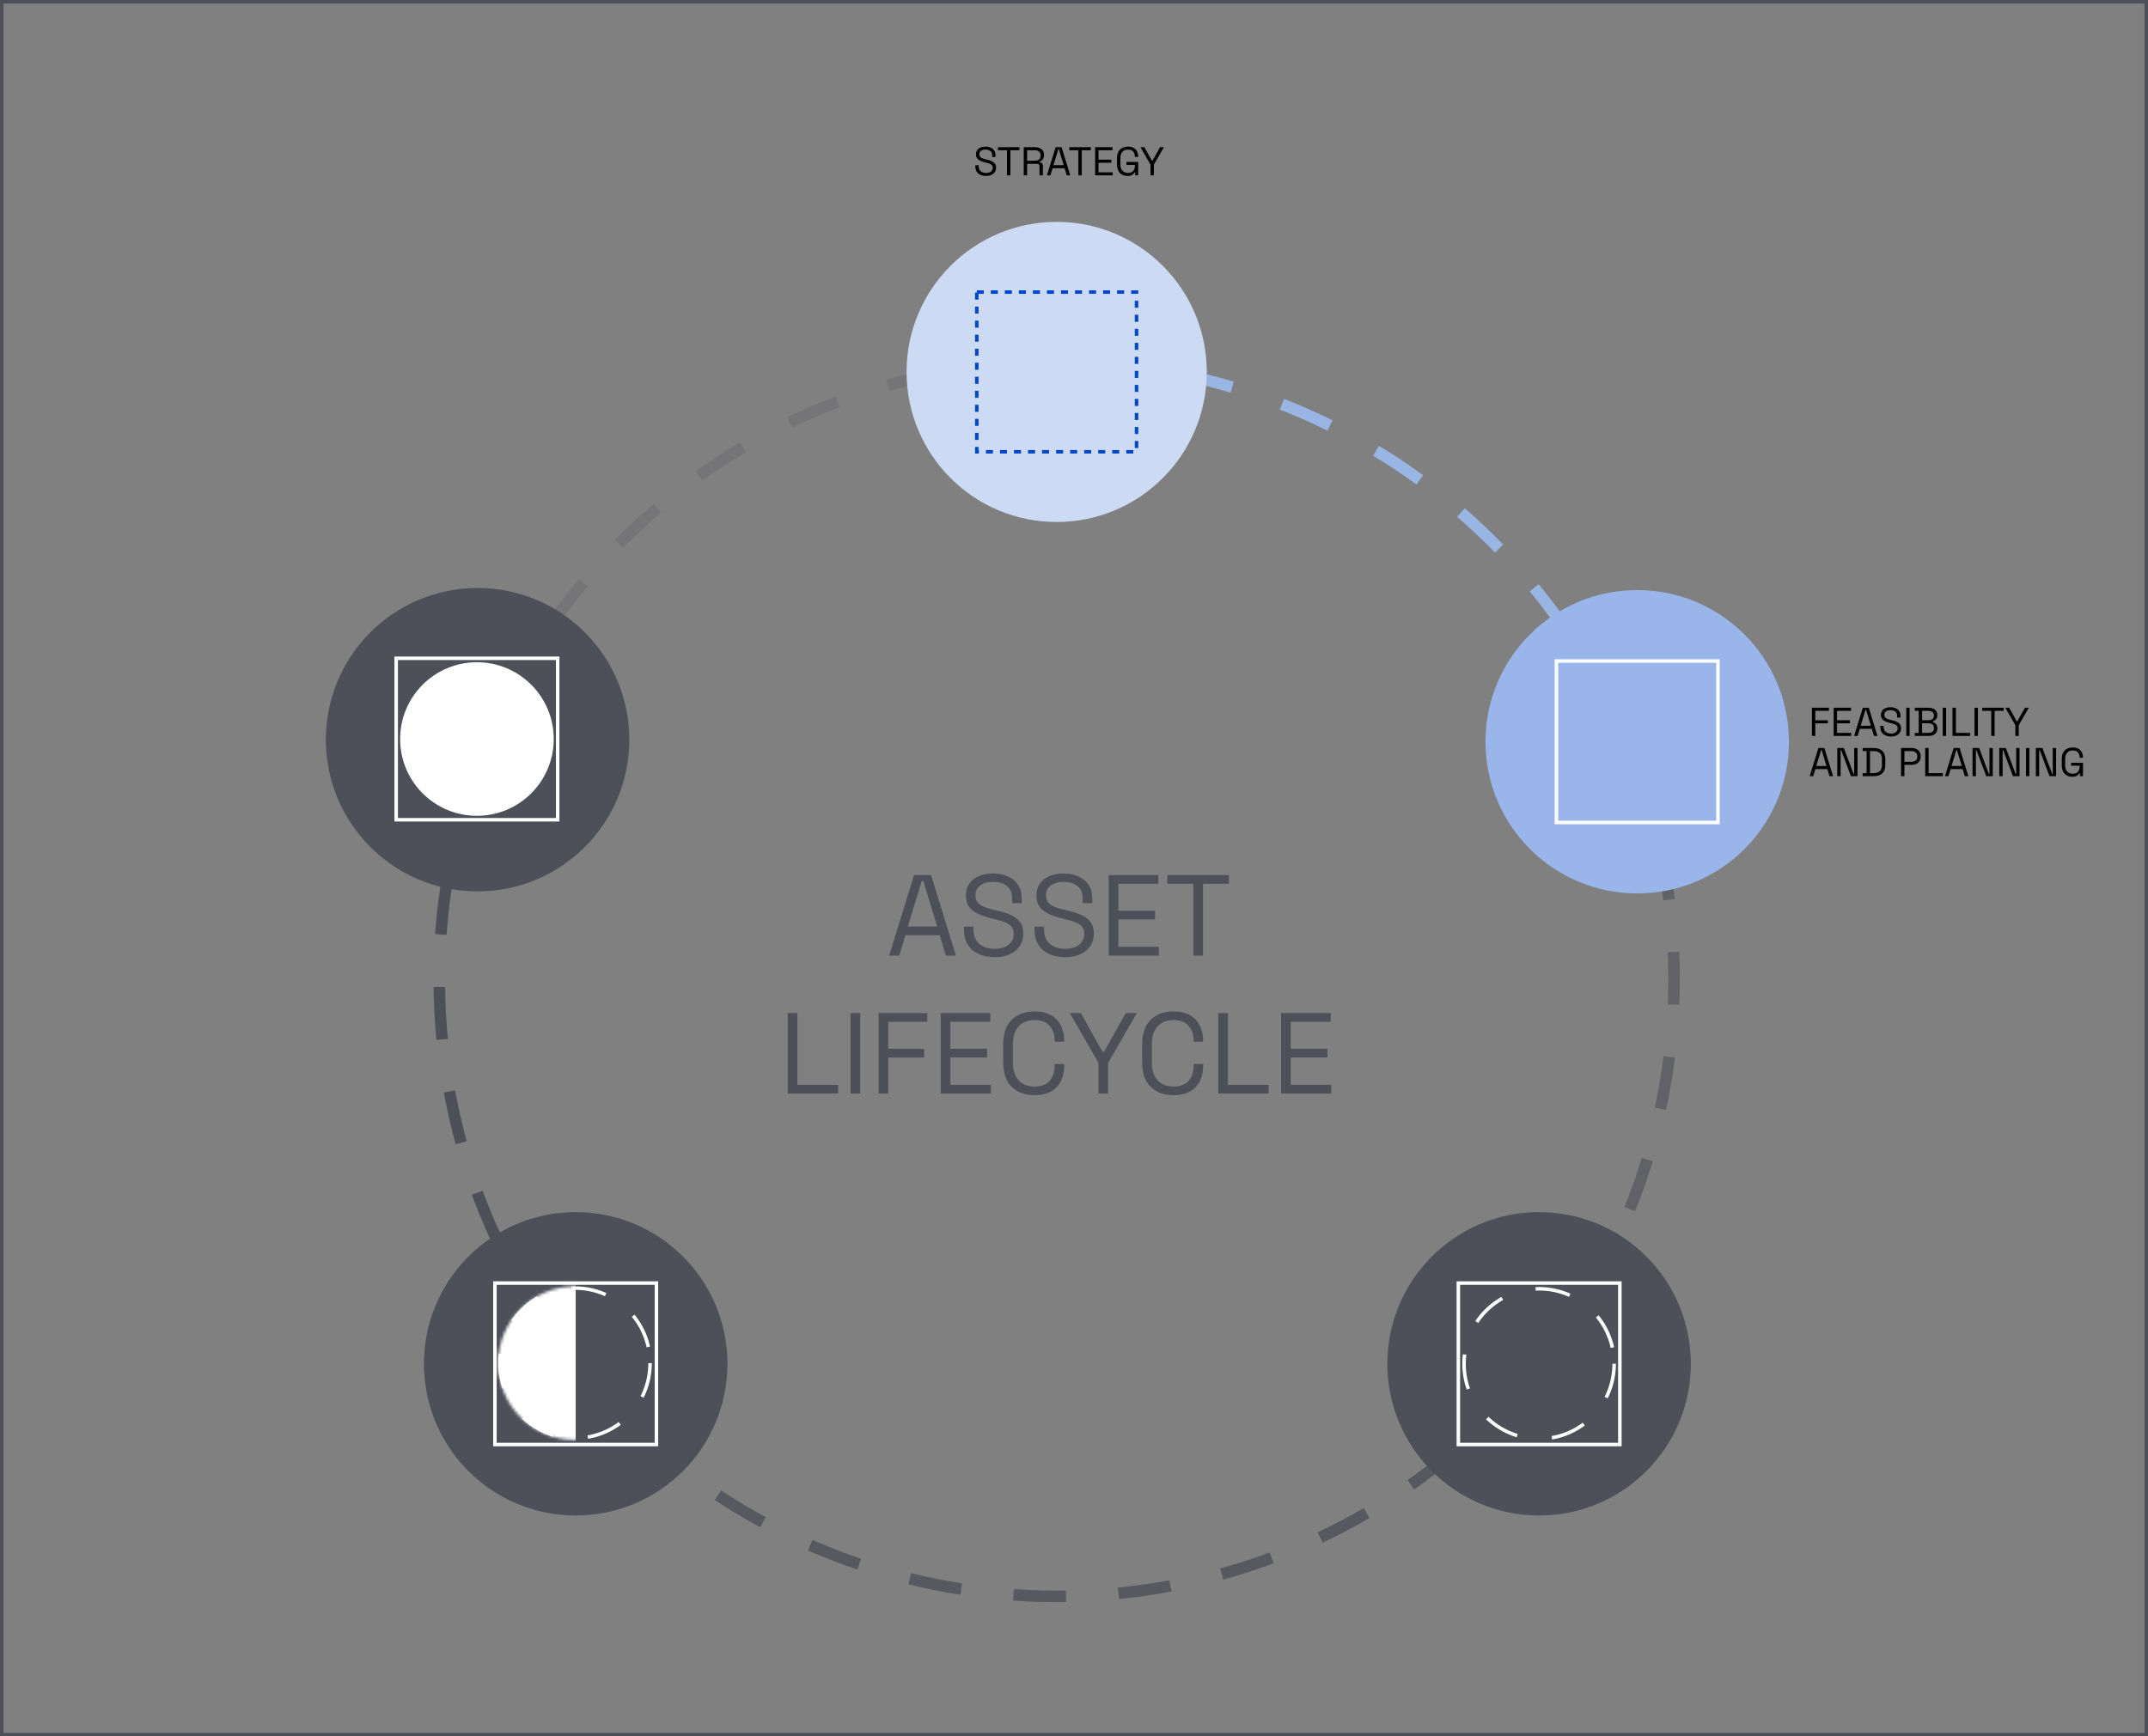 <svg width="747" height="604" viewBox="0 0 747 604" fill="none" xmlns="http://www.w3.org/2000/svg">
<rect x="0" y="0" width="747" height="604" fill="#808080" stroke="none"/>
<rect x="0.609" y="0.609" width="745.782" height="602.782" stroke="#4D4F59" stroke-width="1.218"/>
<path d="M191.763 217.139C223.22 172.445 271.298 140.294 327.011 129.67" stroke="#4D4F59" stroke-opacity="0.2" stroke-width="4" stroke-dasharray="18.28 18.28"/>
<path d="M173.013 431.754C160.016 404.08 152.752 373.18 152.752 340.584C152.752 325.74 154.259 311.248 157.127 297.252" stroke="#4D4F59" stroke-width="4" stroke-dasharray="18.28 18.28"/>
<path d="M505.153 505.36C467.879 536.538 419.868 555.304 367.473 555.304C315.078 555.304 267.066 536.538 229.793 505.36" stroke="#4D4F59" stroke-opacity="0.8" stroke-width="4" stroke-dasharray="18.28 18.28"/>
<path d="M577.333 294.941C580.517 309.651 582.194 324.922 582.194 340.584C582.194 373.181 574.93 404.081 561.934 431.754" stroke="#4D4F59" stroke-opacity="0.6" stroke-width="4" stroke-dasharray="18.28 18.28"/>
<path d="M544.514 219.052C513.091 173.364 464.44 140.445 407.935 129.67" stroke="#99B5E4" stroke-width="4" stroke-dasharray="18.28 18.28"/>
<path d="M309.23 332.402L317.87 304.402H323.79L332.43 332.402H328.95L326.79 325.322H314.87L312.71 332.402H309.23ZM315.71 322.282H325.91L321.11 306.442H320.55L315.71 322.282ZM345.828 332.962C343.801 332.962 341.988 332.602 340.388 331.882C338.788 331.162 337.521 330.082 336.588 328.642C335.681 327.176 335.228 325.349 335.228 323.162V322.322H338.548V323.162C338.548 325.482 339.228 327.216 340.588 328.362C341.948 329.482 343.694 330.042 345.828 330.042C348.014 330.042 349.681 329.549 350.828 328.562C351.974 327.576 352.548 326.336 352.548 324.842C352.548 323.802 352.281 322.976 351.748 322.362C351.241 321.749 350.521 321.256 349.588 320.882C348.654 320.482 347.561 320.136 346.308 319.842L344.228 319.322C342.601 318.896 341.161 318.376 339.908 317.762C338.654 317.149 337.668 316.349 336.948 315.362C336.254 314.349 335.908 313.056 335.908 311.482C335.908 309.909 336.294 308.549 337.068 307.402C337.868 306.256 338.974 305.376 340.388 304.762C341.828 304.149 343.481 303.842 345.348 303.842C347.241 303.842 348.934 304.176 350.428 304.842C351.948 305.482 353.134 306.442 353.988 307.722C354.868 308.976 355.308 310.562 355.308 312.482V314.162H351.988V312.482C351.988 311.122 351.694 310.029 351.108 309.202C350.548 308.376 349.761 307.762 348.748 307.362C347.761 306.962 346.628 306.762 345.348 306.762C343.508 306.762 342.028 307.176 340.908 308.002C339.788 308.802 339.228 309.949 339.228 311.442C339.228 312.429 339.468 313.229 339.948 313.842C340.428 314.456 341.108 314.962 341.988 315.362C342.868 315.736 343.921 316.069 345.148 316.362L347.228 316.882C348.854 317.229 350.308 317.709 351.588 318.322C352.894 318.909 353.934 319.722 354.708 320.762C355.481 321.776 355.868 323.109 355.868 324.762C355.868 326.416 355.454 327.856 354.628 329.082C353.801 330.309 352.628 331.269 351.108 331.962C349.614 332.629 347.854 332.962 345.828 332.962ZM370.359 332.962C368.332 332.962 366.519 332.602 364.919 331.882C363.319 331.162 362.052 330.082 361.119 328.642C360.212 327.176 359.759 325.349 359.759 323.162V322.322H363.079V323.162C363.079 325.482 363.759 327.216 365.119 328.362C366.479 329.482 368.226 330.042 370.359 330.042C372.546 330.042 374.212 329.549 375.359 328.562C376.506 327.576 377.079 326.336 377.079 324.842C377.079 323.802 376.812 322.976 376.279 322.362C375.772 321.749 375.052 321.256 374.119 320.882C373.186 320.482 372.092 320.136 370.839 319.842L368.759 319.322C367.132 318.896 365.692 318.376 364.439 317.762C363.186 317.149 362.199 316.349 361.479 315.362C360.786 314.349 360.439 313.056 360.439 311.482C360.439 309.909 360.826 308.549 361.599 307.402C362.399 306.256 363.506 305.376 364.919 304.762C366.359 304.149 368.012 303.842 369.879 303.842C371.772 303.842 373.466 304.176 374.959 304.842C376.479 305.482 377.666 306.442 378.519 307.722C379.399 308.976 379.839 310.562 379.839 312.482V314.162H376.519V312.482C376.519 311.122 376.226 310.029 375.639 309.202C375.079 308.376 374.292 307.762 373.279 307.362C372.292 306.962 371.159 306.762 369.879 306.762C368.039 306.762 366.559 307.176 365.439 308.002C364.319 308.802 363.759 309.949 363.759 311.442C363.759 312.429 363.999 313.229 364.479 313.842C364.959 314.456 365.639 314.962 366.519 315.362C367.399 315.736 368.452 316.069 369.679 316.362L371.759 316.882C373.386 317.229 374.839 317.709 376.119 318.322C377.426 318.909 378.466 319.722 379.239 320.762C380.012 321.776 380.399 323.109 380.399 324.762C380.399 326.416 379.986 327.856 379.159 329.082C378.332 330.309 377.159 331.269 375.639 331.962C374.146 332.629 372.386 332.962 370.359 332.962ZM385.57 332.402V304.402H402.81V307.442H388.93V316.802H401.69V319.842H388.93V329.362H403.01V332.402H385.57ZM414.989 332.402V307.442H405.989V304.402H427.349V307.442H418.349V332.402H414.989ZM273.949 380.402V352.402H277.309V377.362H291.469V380.402H273.949ZM295.785 380.402V352.402H299.145V380.402H295.785ZM305.551 380.402V352.402H322.471V355.442H308.911V364.842H321.391V367.882H308.911V380.402H305.551ZM327.152 380.402V352.402H344.392V355.442H330.512V364.802H343.272V367.842H330.512V377.362H344.592V380.402H327.152ZM359.811 380.962C356.478 380.962 353.825 380.002 351.851 378.082C349.878 376.136 348.891 373.309 348.891 369.602V363.202C348.891 359.496 349.878 356.682 351.851 354.762C353.825 352.816 356.478 351.842 359.811 351.842C363.118 351.842 365.651 352.762 367.411 354.602C369.198 356.442 370.091 358.962 370.091 362.162V362.362H366.771V362.042C366.771 359.936 366.198 358.216 365.051 356.882C363.931 355.522 362.185 354.842 359.811 354.842C357.438 354.842 355.585 355.576 354.251 357.042C352.918 358.482 352.251 360.509 352.251 363.122V369.682C352.251 372.296 352.918 374.336 354.251 375.802C355.585 377.242 357.438 377.962 359.811 377.962C362.185 377.962 363.931 377.296 365.051 375.962C366.198 374.602 366.771 372.869 366.771 370.762V370.122H370.091V370.642C370.091 373.842 369.198 376.362 367.411 378.202C365.651 380.042 363.118 380.962 359.811 380.962ZM382.011 380.402V369.722L372.051 352.402H375.891L383.411 365.842H383.971L391.491 352.402H395.331L385.371 369.722V380.402H382.011ZM408.132 380.962C404.798 380.962 402.145 380.002 400.172 378.082C398.198 376.136 397.212 373.309 397.212 369.602V363.202C397.212 359.496 398.198 356.682 400.172 354.762C402.145 352.816 404.798 351.842 408.132 351.842C411.438 351.842 413.972 352.762 415.732 354.602C417.518 356.442 418.412 358.962 418.412 362.162V362.362H415.092V362.042C415.092 359.936 414.518 358.216 413.372 356.882C412.252 355.522 410.505 354.842 408.132 354.842C405.758 354.842 403.905 355.576 402.572 357.042C401.238 358.482 400.572 360.509 400.572 363.122V369.682C400.572 372.296 401.238 374.336 402.572 375.802C403.905 377.242 405.758 377.962 408.132 377.962C410.505 377.962 412.252 377.296 413.372 375.962C414.518 374.602 415.092 372.869 415.092 370.762V370.122H418.412V370.642C418.412 373.842 417.518 376.362 415.732 378.202C413.972 380.042 411.438 380.962 408.132 380.962ZM423.676 380.402V352.402H427.036V377.362H441.196V380.402H423.676ZM445.512 380.402V352.402H462.752V355.442H448.872V364.802H461.632V367.842H448.872V377.362H462.952V380.402H445.512Z" fill="#4D4F59"/>
<circle cx="367.474" cy="129.379" r="52.2" fill="#CCDAF4"/>
<rect x="339.696" y="101.602" width="55.554" height="55.554" stroke="#0047C7" stroke-width="1.218" stroke-dasharray="2.44 2.44"/>
<circle cx="569.361" cy="258.022" r="52.766" fill="#99B5E9"/>
<rect x="541.276" y="229.937" width="56.169" height="56.169" stroke="white" stroke-width="1.218"/>
<circle cx="166.088" cy="257.301" r="52.766" fill="#4D4F59"/>
<rect x="137.776" y="228.988" width="56.169" height="56.169" stroke="white" stroke-width="1.218"/>
<circle cx="165.86" cy="257.073" r="26.713" fill="white"/>
<circle cx="535.247" cy="474.404" r="52.766" fill="#4D4F59"/>
<rect x="507.163" y="446.319" width="56.169" height="56.169" stroke="white" stroke-width="1.218"/>
<circle cx="535.247" cy="474.404" r="26.103" stroke="white" stroke-width="1.218" stroke-dasharray="12.18 12.18"/>
<circle cx="200.202" cy="474.404" r="52.766" fill="#4D4F59"/>
<rect x="172.117" y="446.319" width="56.169" height="56.169" stroke="white" stroke-width="1.218"/>
<circle cx="199.974" cy="474.176" r="26.103" stroke="white" stroke-width="1.218" stroke-dasharray="12.18 12.18"/>
<mask id="mask0_3_84" style="mask-type:alpha" maskUnits="userSpaceOnUse" x="173" y="447" width="54" height="54">
<circle cx="199.974" cy="474.176" r="26.713" fill="#4D4F59"/>
</mask>
<g mask="url(#mask0_3_84)">
<rect x="171.508" y="445.711" width="28.694" height="58.265" fill="white"/>
</g>
<path d="M630.12 256V246.2H636.042V247.264H631.296V250.554H635.664V251.618H631.296V256H630.12ZM637.681 256V246.2H643.715V247.264H638.857V250.54H643.323V251.604H638.857V254.936H643.785V256H637.681ZM644.799 256L647.823 246.2H649.895L652.919 256H651.701L650.945 253.522H646.773L646.017 256H644.799ZM647.067 252.458H650.637L648.957 246.914H648.761L647.067 252.458ZM657.609 256.196C656.899 256.196 656.265 256.07 655.705 255.818C655.145 255.566 654.701 255.188 654.375 254.684C654.057 254.171 653.899 253.531 653.899 252.766V252.472H655.061V252.766C655.061 253.578 655.299 254.185 655.775 254.586C656.251 254.978 656.862 255.174 657.609 255.174C658.374 255.174 658.957 255.001 659.359 254.656C659.76 254.311 659.961 253.877 659.961 253.354C659.961 252.99 659.867 252.701 659.681 252.486C659.503 252.271 659.251 252.099 658.925 251.968C658.598 251.828 658.215 251.707 657.777 251.604L657.049 251.422C656.479 251.273 655.975 251.091 655.537 250.876C655.098 250.661 654.753 250.381 654.501 250.036C654.258 249.681 654.137 249.229 654.137 248.678C654.137 248.127 654.272 247.651 654.543 247.25C654.823 246.849 655.21 246.541 655.705 246.326C656.209 246.111 656.787 246.004 657.441 246.004C658.103 246.004 658.696 246.121 659.219 246.354C659.751 246.578 660.166 246.914 660.465 247.362C660.773 247.801 660.927 248.356 660.927 249.028V249.616H659.765V249.028C659.765 248.552 659.662 248.169 659.457 247.88C659.261 247.591 658.985 247.376 658.631 247.236C658.285 247.096 657.889 247.026 657.441 247.026C656.797 247.026 656.279 247.171 655.887 247.46C655.495 247.74 655.299 248.141 655.299 248.664C655.299 249.009 655.383 249.289 655.551 249.504C655.719 249.719 655.957 249.896 656.265 250.036C656.573 250.167 656.941 250.283 657.371 250.386L658.099 250.568C658.668 250.689 659.177 250.857 659.625 251.072C660.082 251.277 660.446 251.562 660.717 251.926C660.987 252.281 661.123 252.747 661.123 253.326C661.123 253.905 660.978 254.409 660.689 254.838C660.399 255.267 659.989 255.603 659.457 255.846C658.934 256.079 658.318 256.196 657.609 256.196ZM662.933 256V246.2H664.109V256H662.933ZM665.888 256V254.95H667.26V247.25H665.888V246.2H670.802C671.372 246.2 671.876 246.303 672.314 246.508C672.762 246.713 673.108 247.003 673.35 247.376C673.602 247.74 673.728 248.169 673.728 248.664V248.776C673.728 249.233 673.64 249.611 673.462 249.91C673.285 250.199 673.075 250.428 672.832 250.596C672.59 250.755 672.352 250.871 672.118 250.946V251.142C672.352 251.198 672.594 251.31 672.846 251.478C673.098 251.637 673.308 251.865 673.476 252.164C673.654 252.463 673.742 252.841 673.742 253.298V253.438C673.742 253.97 673.612 254.432 673.35 254.824C673.098 255.207 672.748 255.501 672.3 255.706C671.862 255.902 671.358 256 670.788 256H665.888ZM668.436 254.936H670.662C671.278 254.936 671.75 254.791 672.076 254.502C672.403 254.213 672.566 253.821 672.566 253.326V253.2C672.566 252.705 672.403 252.313 672.076 252.024C671.75 251.735 671.278 251.59 670.662 251.59H668.436V254.936ZM668.436 250.526H670.704C671.264 250.526 671.712 250.386 672.048 250.106C672.384 249.817 672.552 249.439 672.552 248.972V248.832C672.552 248.356 672.384 247.978 672.048 247.698C671.722 247.409 671.274 247.264 670.704 247.264H668.436V250.526ZM675.606 256V246.2H676.782V256H675.606ZM679.024 256V246.2H680.2V254.936H685.156V256H679.024ZM686.667 256V246.2H687.843V256H686.667ZM692.493 256V247.264H689.343V246.2H696.819V247.264H693.669V256H692.493ZM700.877 256V252.262L697.391 246.2H698.735L701.367 250.904H701.563L704.195 246.2H705.539L702.053 252.262V256H700.877ZM629.35 270L632.374 260.2H634.446L637.47 270H636.252L635.496 267.522H631.324L630.568 270H629.35ZM631.618 266.458H635.188L633.508 260.914H633.312L631.618 266.458ZM638.938 270V260.2H641.22L644.636 269.258H644.818V260.2H645.98V270H643.698L640.296 260.928H640.1V270H638.938ZM647.773 270V268.95H649.145V261.25H647.773V260.2H651.595C652.883 260.2 653.877 260.527 654.577 261.18C655.287 261.833 655.641 262.837 655.641 264.19V266.01C655.641 267.373 655.287 268.381 654.577 269.034C653.877 269.678 652.883 270 651.595 270H647.773ZM650.321 268.936H651.595C652.547 268.936 653.266 268.703 653.751 268.236C654.237 267.769 654.479 267.046 654.479 266.066V264.148C654.479 263.149 654.237 262.421 653.751 261.964C653.266 261.507 652.547 261.278 651.595 261.278H650.321V268.936ZM661.114 270V260.2H664.866C665.454 260.2 665.977 260.317 666.434 260.55C666.901 260.774 667.269 261.096 667.54 261.516C667.811 261.936 667.946 262.445 667.946 263.042V263.224C667.946 263.812 667.806 264.321 667.526 264.75C667.255 265.17 666.887 265.492 666.42 265.716C665.953 265.94 665.435 266.052 664.866 266.052H662.29V270H661.114ZM662.29 264.988H664.74C665.365 264.988 665.86 264.834 666.224 264.526C666.588 264.209 666.77 263.765 666.77 263.196V263.056C666.77 262.487 666.588 262.048 666.224 261.74C665.869 261.423 665.375 261.264 664.74 261.264H662.29V264.988ZM669.522 270V260.2H670.698V268.936H675.654V270H669.522ZM676.395 270L679.419 260.2H681.491L684.515 270H683.297L682.541 267.522H678.369L677.613 270H676.395ZM678.663 266.458H682.233L680.553 260.914H680.357L678.663 266.458ZM685.983 270V260.2H688.265L691.681 269.258H691.863V260.2H693.025V270H690.743L687.341 260.928H687.145V270H685.983ZM695.28 270V260.2H697.562L700.978 269.258H701.16V260.2H702.322V270H700.04L696.638 260.928H696.442V270H695.28ZM704.577 270V260.2H705.753V270H704.577ZM707.995 270V260.2H710.277L713.693 269.258H713.875V260.2H715.037V270H712.755L709.353 260.928H709.157V270H707.995ZM720.708 270.196C719.98 270.196 719.336 270.047 718.776 269.748C718.225 269.44 717.791 268.992 717.474 268.404C717.166 267.816 717.012 267.088 717.012 266.22V263.98C717.012 262.683 717.357 261.698 718.048 261.026C718.739 260.345 719.667 260.004 720.834 260.004C721.991 260.004 722.873 260.321 723.48 260.956C724.087 261.591 724.39 262.44 724.39 263.504V263.574H723.228V263.476C723.228 263.009 723.144 262.594 722.976 262.23C722.808 261.866 722.547 261.581 722.192 261.376C721.837 261.161 721.385 261.054 720.834 261.054C720.003 261.054 719.355 261.311 718.888 261.824C718.421 262.328 718.188 263.037 718.188 263.952V266.248C718.188 267.163 718.421 267.877 718.888 268.39C719.355 268.894 720.008 269.146 720.848 269.146C721.669 269.146 722.271 268.913 722.654 268.446C723.046 267.979 723.242 267.359 723.242 266.584V266.346H720.274V265.338H724.39V270H723.326V268.936H723.13C723.027 269.141 722.883 269.342 722.696 269.538C722.509 269.734 722.257 269.893 721.94 270.014C721.623 270.135 721.212 270.196 720.708 270.196Z" fill="black"/>
<path d="M342.891 61.196C342.181 61.196 341.547 61.07 340.987 60.818C340.427 60.566 339.983 60.188 339.657 59.684C339.339 59.171 339.181 58.531 339.181 57.766V57.472H340.343V57.766C340.343 58.578 340.581 59.185 341.057 59.586C341.533 59.978 342.144 60.174 342.891 60.174C343.656 60.174 344.239 60.001 344.641 59.656C345.042 59.311 345.243 58.877 345.243 58.354C345.243 57.99 345.149 57.701 344.963 57.486C344.785 57.271 344.533 57.099 344.207 56.968C343.88 56.828 343.497 56.707 343.059 56.604L342.331 56.422C341.761 56.273 341.257 56.091 340.819 55.876C340.38 55.661 340.035 55.381 339.783 55.036C339.54 54.681 339.419 54.229 339.419 53.678C339.419 53.127 339.554 52.651 339.825 52.25C340.105 51.849 340.492 51.541 340.987 51.326C341.491 51.111 342.069 51.004 342.723 51.004C343.385 51.004 343.978 51.121 344.501 51.354C345.033 51.578 345.448 51.914 345.747 52.362C346.055 52.801 346.209 53.356 346.209 54.028V54.616H345.047V54.028C345.047 53.552 344.944 53.169 344.739 52.88C344.543 52.591 344.267 52.376 343.913 52.236C343.567 52.096 343.171 52.026 342.723 52.026C342.079 52.026 341.561 52.171 341.169 52.46C340.777 52.74 340.581 53.141 340.581 53.664C340.581 54.009 340.665 54.289 340.833 54.504C341.001 54.719 341.239 54.896 341.547 55.036C341.855 55.167 342.223 55.283 342.653 55.386L343.381 55.568C343.95 55.689 344.459 55.857 344.907 56.072C345.364 56.277 345.728 56.562 345.999 56.926C346.269 57.281 346.405 57.747 346.405 58.326C346.405 58.905 346.26 59.409 345.971 59.838C345.681 60.267 345.271 60.603 344.739 60.846C344.216 61.079 343.6 61.196 342.891 61.196ZM350.199 61V52.264H347.049V51.2H354.525V52.264H351.375V61H350.199ZM356.021 61V51.2H359.983C360.59 51.2 361.122 51.307 361.579 51.522C362.046 51.727 362.41 52.026 362.671 52.418C362.933 52.801 363.063 53.263 363.063 53.804V53.958C363.063 54.602 362.909 55.111 362.601 55.484C362.293 55.857 361.929 56.109 361.509 56.24V56.436C361.845 56.445 362.121 56.557 362.335 56.772C362.559 56.977 362.671 57.29 362.671 57.71V61H361.509V57.85C361.509 57.57 361.43 57.355 361.271 57.206C361.122 57.057 360.893 56.982 360.585 56.982H357.197V61H356.021ZM357.197 55.918H359.871C360.515 55.918 361.01 55.764 361.355 55.456C361.71 55.139 361.887 54.7 361.887 54.14V54.042C361.887 53.482 361.715 53.048 361.369 52.74C361.024 52.423 360.525 52.264 359.871 52.264H357.197V55.918ZM364.083 61L367.107 51.2H369.179L372.203 61H370.985L370.229 58.522H366.057L365.301 61H364.083ZM366.351 57.458H369.921L368.241 51.914H368.045L366.351 57.458ZM375.027 61V52.264H371.877V51.2H379.353V52.264H376.203V61H375.027ZM380.849 61V51.2H386.883V52.264H382.025V55.54H386.491V56.604H382.025V59.936H386.953V61H380.849ZM392.154 61.196C391.426 61.196 390.782 61.047 390.222 60.748C389.671 60.44 389.237 59.992 388.92 59.404C388.612 58.816 388.458 58.088 388.458 57.22V54.98C388.458 53.683 388.803 52.698 389.494 52.026C390.185 51.345 391.113 51.004 392.28 51.004C393.437 51.004 394.319 51.321 394.926 51.956C395.533 52.591 395.836 53.44 395.836 54.504V54.574H394.674V54.476C394.674 54.009 394.59 53.594 394.422 53.23C394.254 52.866 393.993 52.581 393.638 52.376C393.283 52.161 392.831 52.054 392.28 52.054C391.449 52.054 390.801 52.311 390.334 52.824C389.867 53.328 389.634 54.037 389.634 54.952V57.248C389.634 58.163 389.867 58.877 390.334 59.39C390.801 59.894 391.454 60.146 392.294 60.146C393.115 60.146 393.717 59.913 394.1 59.446C394.492 58.979 394.688 58.359 394.688 57.584V57.346H391.72V56.338H395.836V61H394.772V59.936H394.576C394.473 60.141 394.329 60.342 394.142 60.538C393.955 60.734 393.703 60.893 393.386 61.014C393.069 61.135 392.658 61.196 392.154 61.196ZM400.105 61V57.262L396.619 51.2H397.963L400.595 55.904H400.791L403.423 51.2H404.767L401.281 57.262V61H400.105Z" fill="black"/>
</svg>
